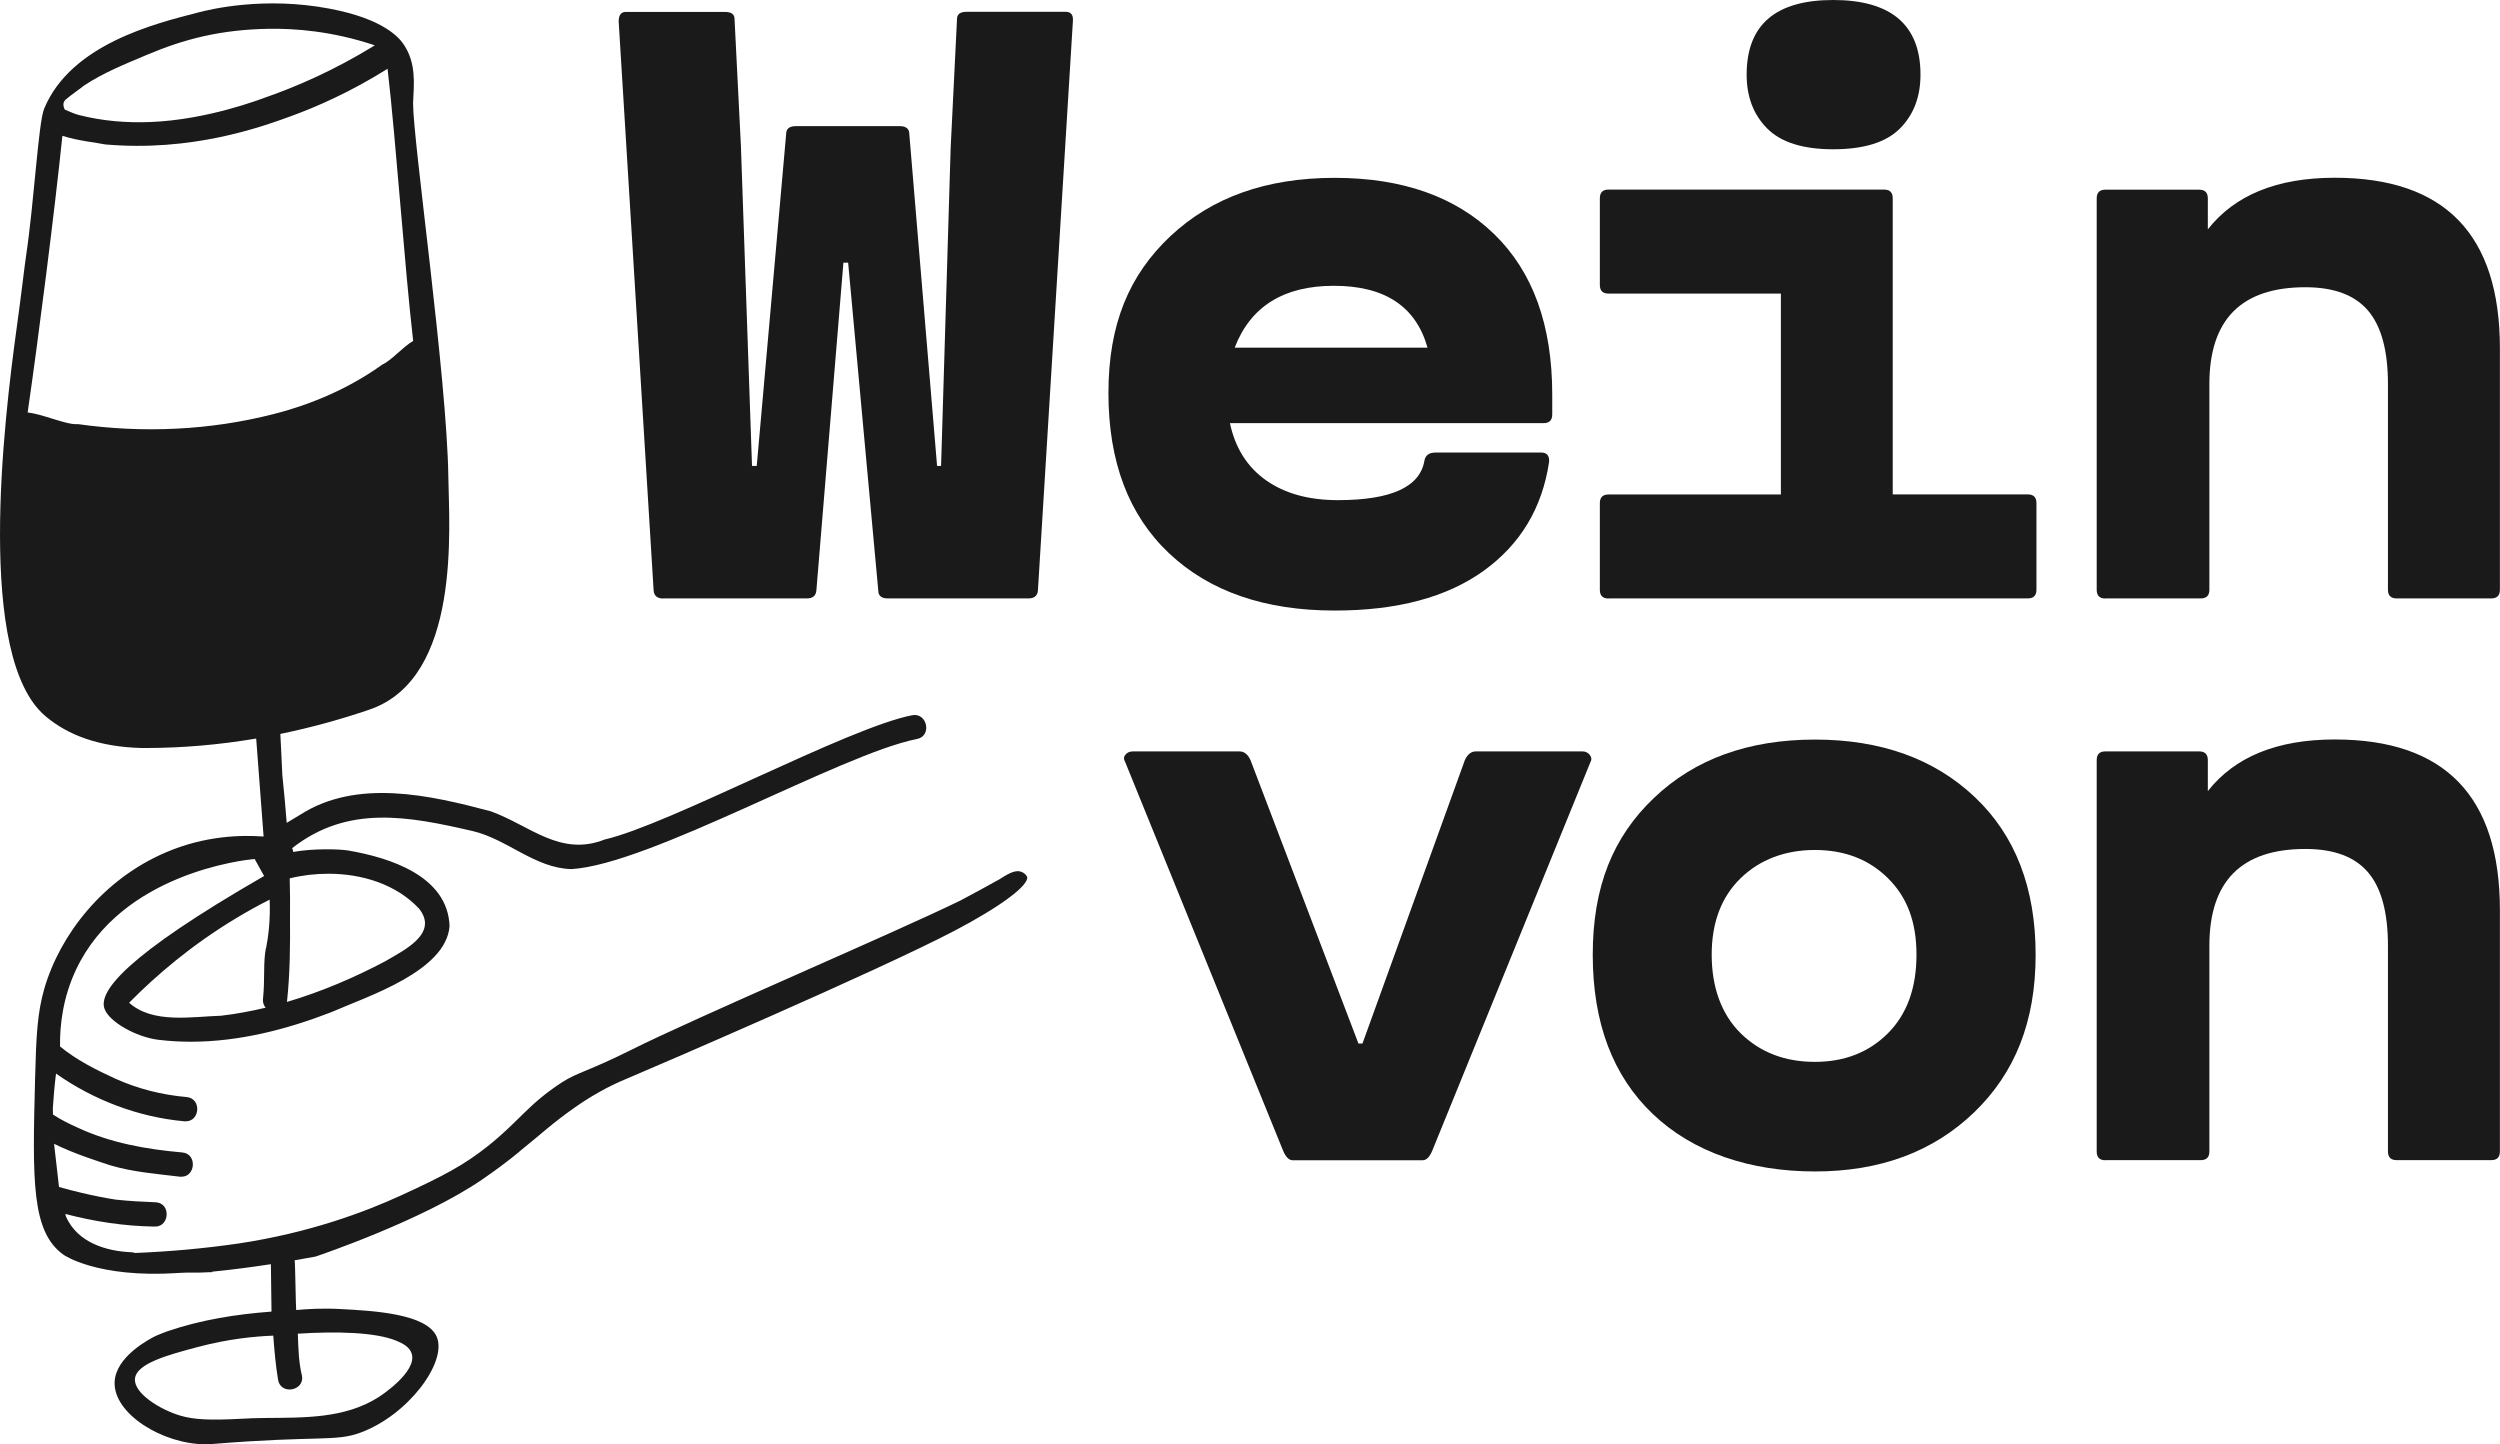 <?xml version="1.0" encoding="UTF-8"?> <svg xmlns="http://www.w3.org/2000/svg" version="1.1" viewBox="0 0 243.18 140.48"><defs><style> .st0 { fill: #2a2523; } .st1 { display: none; } .st2 { fill: #1a1a1a; } </style></defs><g id="Ebene_1"><path class="st2" d="M99.88,85.25c-.07-.18-.31-.37-.54-.45-.68-.25-1.51.36-2.14.74-1.25.7-2.51,1.38-3.77,2.05-6.56,3.21-25.62,11.32-32.17,14.6-3.94,1.97-5.1,2.13-6.55,3.06-3.34,2.16-4.21,3.81-7.25,6.23-2.33,1.85-4.31,2.9-8.45,4.8-3.56,1.63-8.91,3.64-15.83,4.68-1.59.23-3.26.43-5.01.59-1.67.15-3.35.26-5.03.33-.1-.04-.21-.06-.33-.07-2.53-.1-5.26-.96-6.38-3.44-.03-.1-.05-.19-.08-.29,2.81.74,5.7,1.18,8.61,1.23.05,0,.09,0,.14,0,1.4,0,1.54-2.26.07-2.36-1.3-.05-2.6-.12-3.9-.26-1.07-.16-2.18-.39-3.29-.65,0,0,0,0,0,0-.75-.18-1.5-.37-2.24-.58-.16-1.4-.32-2.8-.48-4.2,2.04,1.01,4.51,1.77,5.43,2.08,2.22.67,4.53.84,6.82,1.12.05,0,.1,0,.15,0,1.38,0,1.53-2.25.06-2.36-3.5-.31-6.97-.92-10.18-2.42-.82-.37-1.64-.77-2.39-1.27,0-.21-.01-.43-.01-.64.07-1.12.17-2.23.31-3.34,3.66,2.58,8.03,4.24,12.49,4.64.05,0,.09,0,.14,0,1.39,0,1.54-2.24.06-2.36-2.39-.21-4.72-.8-6.91-1.78-1.89-.87-3.78-1.81-5.39-3.14-.03-2.07.27-4.74,1.56-7.48,4.43-9.38,16.36-10.66,17.37-10.76.31.55.62,1.1.92,1.66-13.55,7.8-16.1,11.24-15.53,12.9.44,1.29,3.11,2.77,5.23,3.03,1.06.13,2.12.19,3.18.19,4.68,0,9.32-1.19,13.67-2.88,3.52-1.54,11.16-3.98,11.49-8.37-.18-4.88-5.81-6.65-9.85-7.35-.85-.14-3.37-.22-5.36.14-.01-.13-.05-.25-.1-.37,5.41-4.24,11.29-3.11,17.56-1.66,3.37.79,6.03,3.6,9.59,3.7,7.66-.45,26.18-11.17,33.59-12.65,1.52-.25,1.06-2.59-.42-2.32-6.25,1.2-23.62,10.64-29.92,12.09-4.33,1.71-7.26-1.36-11.07-2.74-5.93-1.58-13.03-3.21-18.55.33-.41.25-.86.51-1.31.79-.12-1.56-.27-3.12-.43-4.68-.05-1.32-.13-2.65-.19-3.97,2.95-.61,5.85-1.4,8.68-2.37,8.97-3.07,7.72-17.82,7.66-22.65-.13-9.68-3.43-32.56-3.43-36.34,0,0,0,0,0,0,.1-1.95.3-3.86-.88-5.66-.38-.58-1.8-2.5-7.25-3.53-6.35-1.2-11.54.05-12.76.37-4.23,1.09-12.38,3.09-14.99,9.35-.57,1.36-.97,9.03-1.77,14.37-.15,1-.47,3.82-.89,6.84-1.29,9.32-4.01,32.18,2.79,37.9,2.19,1.85,5.22,2.98,9.33,3.09.13,0,.27,0,.4,0,3.6,0,7.2-.32,10.76-.92.24,3.18.48,6.35.72,9.53-2.07-.15-5.63-.12-9.5,1.54-6.12,2.61-10.3,8-11.83,13.26-.67,2.33-.79,4.48-.9,8.83-.25,9.82-.37,14.83,2.78,17.06,0,0,3.23,2.28,11.09,1.77.03,0,.36-.03.82-.04.15,0,.27,0,.42,0,.28,0,.53,0,.86,0h0c.33-.01.65-.03.98-.04.09,0,.18,0,.27,0,0-.02,0-.03,0-.05,1.91-.19,3.82-.44,5.72-.73.02.2.04,4.41.06,4.61-3.45.26-6.87.8-10.14,1.92-.38.14-.76.29-1.13.45,0,0,0,0,0,0h0c-.66.33-3.87,2.01-3.99,4.46-.15,3.09,4.65,6.08,8.88,6.08.21,0,.42,0,.62-.03,10.3-.84,11.95-.2,14.4-1.1,4.65-1.71,8.46-6.85,7.44-9.31-.95-2.28-6.21-2.55-9.41-2.72-1.73-.09-3.19,0-4.27.1-.04-.28-.09-4.56-.15-4.84.68-.12,1.35-.24,2.03-.36.44-.15,10.47-3.55,16.23-7.51,2.64-1.82,3.75-2.83,3.75-2.83,1.98-1.59,3.1-2.67,5.28-4.19.6-.42,1.35-.92,2.33-1.47,1.01-.57,1.91-.98,2.58-1.26,2.39-1.01,24.34-10.43,31.98-14.43,4.41-2.31,7.37-4.47,7.06-5.3ZM27.92,97.39c.29-2.69.31-5.4.29-8.11.02-1.28,0-2.56-.03-3.84,1.21-.3,2.48-.45,3.77-.45,3.28,0,6.59,1.03,8.8,3.38,1.97,2.45-1.48,4.07-3.27,5.13-3.04,1.61-6.25,2.98-9.57,3.96,0-.02,0-.05.01-.07ZM25.87,92.2c-.29,1.46-.08,2.97-.29,4.99-.03.31.07.61.26.83-1.42.34-2.87.61-4.32.78-2.88.09-6.64.8-8.95-1.25h-.02c2.68-2.72,6.11-5.64,10.41-8.23,1.11-.67,2.2-1.27,3.27-1.81.08,2.01-.13,3.59-.34,4.68ZM6.36,9.71c.62-.53,1.31-.98,1.83-1.4,1.89-1.25,4.03-2.1,6.11-2.98,3.6-1.52,7.14-2.46,11.93-2.53,2.36-.03,5.99.19,10.23,1.61-4.04,2.49-7.7,4.03-10.42,4.99-.68.24-5.82,2.25-11.42,2.47-2.32.09-4.68-.1-6.93-.68-.41-.09-.9-.33-1.39-.53-.14-.29-.23-.65.06-.95ZM7.53,41.26c-.61.04-1.58-.27-2.59-.58-.77-.24-1.56-.48-2.25-.56,1.06-7.31,2.63-19.62,3.38-26.91,1.46.48,3.31.66,4.17.84h0c8.35.73,15-1.63,18.09-2.76,2.41-.88,5.7-2.3,9.37-4.6.83,7.16,1.66,19.31,2.49,26.47-1.05.62-2.13,1.92-3,2.3-3.16,2.27-6.79,3.85-10.55,4.81-6.23,1.6-12.74,1.88-19.1.98ZM29.37,133.81c-.32-1.3-.35-2.7-.4-4.08,3.78-.24,7.53-.15,9.57.68.69.28,1.32.64,1.51,1.27.54,1.78-3.06,4.12-3.22,4.22-3.31,2.11-7.29,1.99-11.06,2.03-.8,0-1.6.04-2.4.08-3.02.16-4.53.07-5.8-.3-1.96-.57-4.59-2.18-4.44-3.61.15-1.48,3.2-2.3,6.13-3.08,2.97-.79,5.53-1.03,7.32-1.1.11,1.44.23,2.88.47,4.3.11.65.61.94,1.12.94.67,0,1.36-.51,1.2-1.36Z"></path><g><path class="st2" d="M64.51,58.22c-.57,0-.88-.26-.93-.77l-3.4-55.36c0-.62.23-.93.69-.93h9.65c.62,0,.93.23.93.69l.62,12.35,1.08,31.12h.46l2.86-32.28c0-.51.31-.77.93-.77h10.12c.62,0,.93.26.93.77l2.7,32.28h.39l.93-30.89.62-12.59c0-.46.31-.69.93-.69h9.65c.51,0,.75.31.69.93l-3.4,55.36c-.05.52-.36.77-.93.77h-13.67c-.62,0-.93-.26-.93-.77l-2.93-31.89h-.46l-2.63,31.89c-.05.52-.36.77-.93.77h-13.98Z"></path><path class="st2" d="M129.83,17.3c6.59,0,11.76,1.83,15.52,5.48,3.76,3.66,5.64,8.85,5.64,15.6v1.93c0,.57-.28.85-.85.85h-30.5c.51,2.42,1.69,4.27,3.51,5.56,1.83,1.29,4.16,1.93,6.99,1.93,5.2,0,8-1.29,8.42-3.86.1-.51.46-.77,1.08-.77h10.27c.57,0,.82.31.77.93-.67,4.48-2.79,8-6.37,10.58-3.58,2.57-8.4,3.86-14.48,3.86-6.79,0-12.16-1.85-16.1-5.56s-5.91-8.91-5.91-15.6,2.01-11.47,6.02-15.25c4.02-3.78,9.34-5.68,15.98-5.68ZM129.75,27.8c-4.89,0-8.11,2.01-9.65,6.02h18.76c-1.13-4.02-4.17-6.02-9.11-6.02Z"></path><path class="st2" d="M156.47,58.22c-.57,0-.85-.28-.85-.85v-8.42c0-.57.28-.85.85-.85h16.76v-19.54h-16.76c-.57,0-.85-.28-.85-.85v-8.42c0-.57.28-.85.85-.85h26.79c.57,0,.85.28.85.85v28.8h13.13c.57,0,.85.28.85.85v8.42c0,.57-.28.85-.85.85h-40.77ZM178.32,14.52c-2.93,0-5.07-.67-6.41-2.01-1.34-1.34-2.01-3.09-2.01-5.25,0-4.84,2.8-7.26,8.42-7.26s8.49,2.42,8.49,7.26c0,2.16-.67,3.91-2.01,5.25-1.34,1.34-3.5,2.01-6.49,2.01Z"></path><path class="st2" d="M204.8,58.22c-.57,0-.85-.28-.85-.85V19.3c0-.57.28-.85.85-.85h9.11c.57,0,.85.28.85.85v3.01c2.62-3.34,6.74-5.02,12.35-5.02,10.71,0,16.06,5.53,16.06,16.6v23.47c0,.57-.28.85-.85.85h-9.19c-.57,0-.85-.28-.85-.85v-20c0-3.24-.64-5.62-1.93-7.14-1.29-1.52-3.32-2.28-6.1-2.28-6.23,0-9.34,3.14-9.34,9.42v20c0,.57-.28.85-.85.85h-9.27Z"></path><path class="st2" d="M125.74,112.86c-.36,0-.67-.31-.93-.93l-15.37-37.83c-.15-.26-.14-.49.04-.7.18-.21.42-.31.73-.31h10.35c.46,0,.82.28,1.08.85l10.5,27.57h.39l9.96-27.57c.26-.57.62-.85,1.08-.85h10.35c.31,0,.55.12.73.35.18.23.19.48.04.73l-15.37,37.76c-.26.62-.57.93-.93.93h-12.66Z"></path><path class="st2" d="M176.54,71.94c6.43,0,11.62,1.87,15.56,5.6,3.94,3.73,5.91,8.84,5.91,15.33s-2,11.49-5.98,15.33c-3.99,3.84-9.15,5.75-15.48,5.75s-11.84-1.85-15.75-5.56c-3.91-3.71-5.87-8.88-5.87-15.52s1.98-11.47,5.95-15.25c3.96-3.78,9.19-5.68,15.67-5.68ZM176.54,103.29c2.88,0,5.25-.93,7.1-2.78s2.78-4.4,2.78-7.64-.93-5.62-2.78-7.45c-1.85-1.83-4.22-2.74-7.1-2.74s-5.34.92-7.22,2.74c-1.88,1.83-2.82,4.31-2.82,7.45s.94,5.79,2.82,7.64c1.88,1.85,4.29,2.78,7.22,2.78Z"></path><path class="st2" d="M204.8,112.86c-.57,0-.85-.28-.85-.85v-38.07c0-.57.28-.85.85-.85h9.11c.57,0,.85.28.85.85v3.01c2.63-3.34,6.74-5.02,12.35-5.02,10.71,0,16.06,5.53,16.06,16.6v23.47c0,.57-.28.85-.85.85h-9.19c-.57,0-.85-.28-.85-.85v-20c0-3.24-.64-5.62-1.93-7.14-1.29-1.52-3.32-2.28-6.1-2.28-6.23,0-9.34,3.14-9.34,9.42v20c0,.57-.28.85-.85.85h-9.27Z"></path></g></g><g id="Ebene_2" class="st1"><path class="st0" d="M99.88,85.25c-.07-.18-.31-.37-.54-.45-.68-.25-1.51.36-2.14.74-1.25.7-2.51,1.38-3.77,2.05-6.56,3.21-25.62,11.32-32.17,14.6-3.94,1.97-5.1,2.13-6.55,3.06-3.34,2.16-4.21,3.81-7.25,6.23-2.33,1.85-4.31,2.9-8.45,4.8-3.56,1.63-8.91,3.64-15.83,4.68-1.59.23-3.26.43-5.01.59-1.67.15-3.35.26-5.03.33-.1-.04-.21-.06-.33-.07-2.53-.1-5.26-.96-6.38-3.44-.03-.1-.05-.19-.08-.29,2.81.74,5.7,1.18,8.61,1.23.05,0,.09,0,.14,0,1.4,0,1.54-2.26.07-2.36-1.3-.05-2.6-.12-3.9-.26-1.07-.16-2.18-.39-3.29-.65,0,0,0,0,0,0-.75-.18-1.5-.37-2.24-.58-.16-1.4-.32-2.8-.48-4.2,2.04,1.01,4.51,1.77,5.43,2.08,2.22.67,4.53.84,6.82,1.12.05,0,.1,0,.15,0,1.38,0,1.53-2.25.06-2.36-3.5-.31-6.97-.92-10.18-2.42-.82-.37-1.64-.77-2.39-1.27,0-.21-.01-.43-.01-.64.07-1.12.17-2.23.31-3.34,3.66,2.58,8.03,4.24,12.49,4.64.05,0,.09,0,.14,0,1.39,0,1.54-2.24.06-2.36-2.39-.21-4.72-.8-6.91-1.78-1.89-.87-3.78-1.81-5.39-3.14-.03-2.07.27-4.74,1.56-7.48,4.43-9.38,16.36-10.66,17.37-10.76.31.55.62,1.1.92,1.66-13.55,7.8-16.1,11.24-15.53,12.9.44,1.29,3.11,2.77,5.23,3.03,1.06.13,2.12.19,3.18.19,4.68,0,9.32-1.19,13.67-2.88,3.52-1.54,11.16-3.98,11.49-8.37-.18-4.88-5.81-6.65-9.85-7.35-.85-.14-3.37-.22-5.36.14-.01-.13-.05-.25-.1-.37,5.41-4.24,11.29-3.11,17.56-1.66,3.37.79,6.03,3.6,9.59,3.7,7.66-.45,26.18-11.17,33.59-12.65,1.52-.25,1.06-2.59-.42-2.32-6.25,1.2-23.62,10.64-29.92,12.09-4.33,1.71-7.26-1.36-11.07-2.74-5.93-1.58-13.03-3.21-18.55.33-.41.25-.86.51-1.31.79-.12-1.56-.27-3.12-.43-4.68-.05-1.32-.13-2.65-.19-3.97,2.95-.61,5.85-1.4,8.68-2.37,8.97-3.07,7.72-17.82,7.66-22.65-.13-9.68-3.43-32.56-3.43-36.34,0,0,0,0,0,0,.1-1.95.3-3.86-.88-5.66-.38-.58-1.8-2.5-7.25-3.53-6.35-1.2-11.54.05-12.76.37-4.23,1.09-12.38,3.09-14.99,9.35-.57,1.36-.97,9.03-1.77,14.37-.15,1-.47,3.82-.89,6.84-1.29,9.32-4.01,32.18,2.79,37.9,2.19,1.85,5.22,2.98,9.33,3.09.13,0,.27,0,.4,0,3.6,0,7.2-.32,10.76-.92.24,3.18.48,6.35.72,9.53-2.07-.15-5.63-.12-9.5,1.54-6.12,2.61-10.3,8-11.83,13.26-.67,2.33-.79,4.48-.9,8.83-.25,9.82-.37,14.83,2.78,17.06,0,0,3.23,2.28,11.09,1.77.03,0,.36-.03.82-.04.15,0,.27,0,.42,0,.28,0,.53,0,.86,0h0c.33-.01.65-.03.98-.04.09,0,.18,0,.27,0,0-.02,0-.03,0-.05,1.91-.19,3.82-.44,5.72-.73.02.2.04,4.41.06,4.61-3.45.26-6.87.8-10.14,1.92-.38.14-.76.29-1.13.45,0,0,0,0,0,0h0c-.66.33-3.87,2.01-3.99,4.46-.15,3.09,4.65,6.08,8.88,6.08.21,0,.42,0,.62-.03,10.3-.84,11.95-.2,14.4-1.1,4.65-1.71,8.46-6.85,7.44-9.31-.95-2.28-6.21-2.55-9.41-2.72-1.73-.09-3.19,0-4.27.1-.04-.28-.09-4.56-.15-4.84.68-.12,1.35-.24,2.03-.36.44-.15,10.47-3.55,16.23-7.51,2.64-1.82,3.75-2.83,3.75-2.83,1.98-1.59,3.1-2.67,5.28-4.19.6-.42,1.35-.92,2.33-1.47,1.01-.57,1.91-.98,2.58-1.26,2.39-1.01,24.34-10.43,31.98-14.43,4.41-2.31,7.37-4.47,7.06-5.3ZM27.92,97.39c.29-2.69.31-5.4.29-8.11.02-1.28,0-2.56-.03-3.84,1.21-.3,2.48-.45,3.77-.45,3.28,0,6.59,1.03,8.8,3.38,1.97,2.45-1.48,4.07-3.27,5.13-3.04,1.61-6.25,2.98-9.57,3.96,0-.02,0-.05.01-.07ZM25.87,92.2c-.29,1.46-.08,2.97-.29,4.99-.03.31.07.61.26.83-1.42.34-2.87.61-4.32.78-2.88.09-6.64.8-8.95-1.25h-.02c2.68-2.72,6.11-5.64,10.41-8.23,1.11-.67,2.2-1.27,3.27-1.81.08,2.01-.13,3.59-.34,4.68ZM6.36,9.71c.66-.23,1.31-.98,1.83-1.4,1.89-1.25,4.03-2.1,6.11-2.98,3.6-1.52,7.14-2.46,11.93-2.53,2.36-.03,5.99.19,10.23,1.61-4.04,2.49-7.7,4.03-10.42,4.99-.68.24-5.82,2.25-11.42,2.47-2.32.09-4.68-.1-6.93-.68-.41-.09-.9-.33-1.39-.53.02-.32.04-.63.06-.95ZM17.58,67.15c-.69.07-1.38.15-2.07.18-.23.01-.47.02-.7.02-.42,0-.85-.02-1.27-.06-.32-.04-.65-.11-.96-.19-.14-.04-.29-.08-.43-.13-.17-.06-.35-.12-.52-.19-.64-.29-1.23-.66-1.79-1.09-1.07-.82-1.91-1.91-2.64-3.03-.37-.57-.71-1.16-1.01-1.77-.29-.6-.49-1.22-.68-1.86-.17-.59-.32-1.19-.45-1.79-.06-.32-.12-.64-.17-.96-.05-.32-.07-.65-.1-.98-.1-1.31-.02-2.62.06-3.94.03-.55.06-1.1.1-1.65.01-.17.06-.32.18-.44.12-.12.28-.18.44-.18.32,0,.64.28.62.62-.05.93-.11,1.86-.16,2.79-.02.45-.05.89-.05,1.34s.02.88.04,1.32c.03.32.06.63.1.95.04.32.1.63.16.94.18.83.4,1.65.66,2.45.13.34.27.68.43,1.01.17.32.35.64.53.96.17.3.37.59.56.88.3.43.62.85.96,1.26.24.26.48.51.73.75.15.13.3.26.46.39.18.13.36.26.54.39,0,0,0,0,0,0,.23.15.47.28.71.41.16.07.33.14.5.21.32.11.65.2.98.27.26.04.52.07.78.09.5.02,1,.01,1.5,0,.59-.05,1.18-.1,1.76-.16.34-.03.65.19.7.53.04.33-.19.67-.53.7ZM7.53,41.26c-.61.04-1.58-.27-2.59-.58-.77-.24-1.56-.48-2.25-.56,1.06-7.31,2.63-19.62,3.38-26.91,1.46.48,3.31.66,4.17.84h0c8.35.73,15-1.63,18.09-2.76,2.41-.88,5.7-2.3,9.37-4.6.83,7.16,1.66,19.31,2.49,26.47-1.05.62-2.13,1.92-3,2.3-3.16,2.27-6.79,3.85-10.55,4.81-6.23,1.6-12.74,1.88-19.1.98ZM29.37,133.81c-.32-1.3-.35-2.7-.4-4.08,3.78-.24,7.53-.15,9.57.68.69.28,1.32.64,1.51,1.27.54,1.78-3.06,4.12-3.22,4.22-3.31,2.11-7.29,1.99-11.06,2.03-.8,0-1.6.04-2.4.08-3.02.16-4.53.07-5.8-.3-1.96-.57-4.59-2.18-4.44-3.61.15-1.48,3.2-2.3,6.13-3.08,2.97-.79,5.53-1.03,7.32-1.1.11,1.44.23,2.88.47,4.3.11.65.61.94,1.12.94.67,0,1.36-.51,1.2-1.36Z"></path></g></svg> 